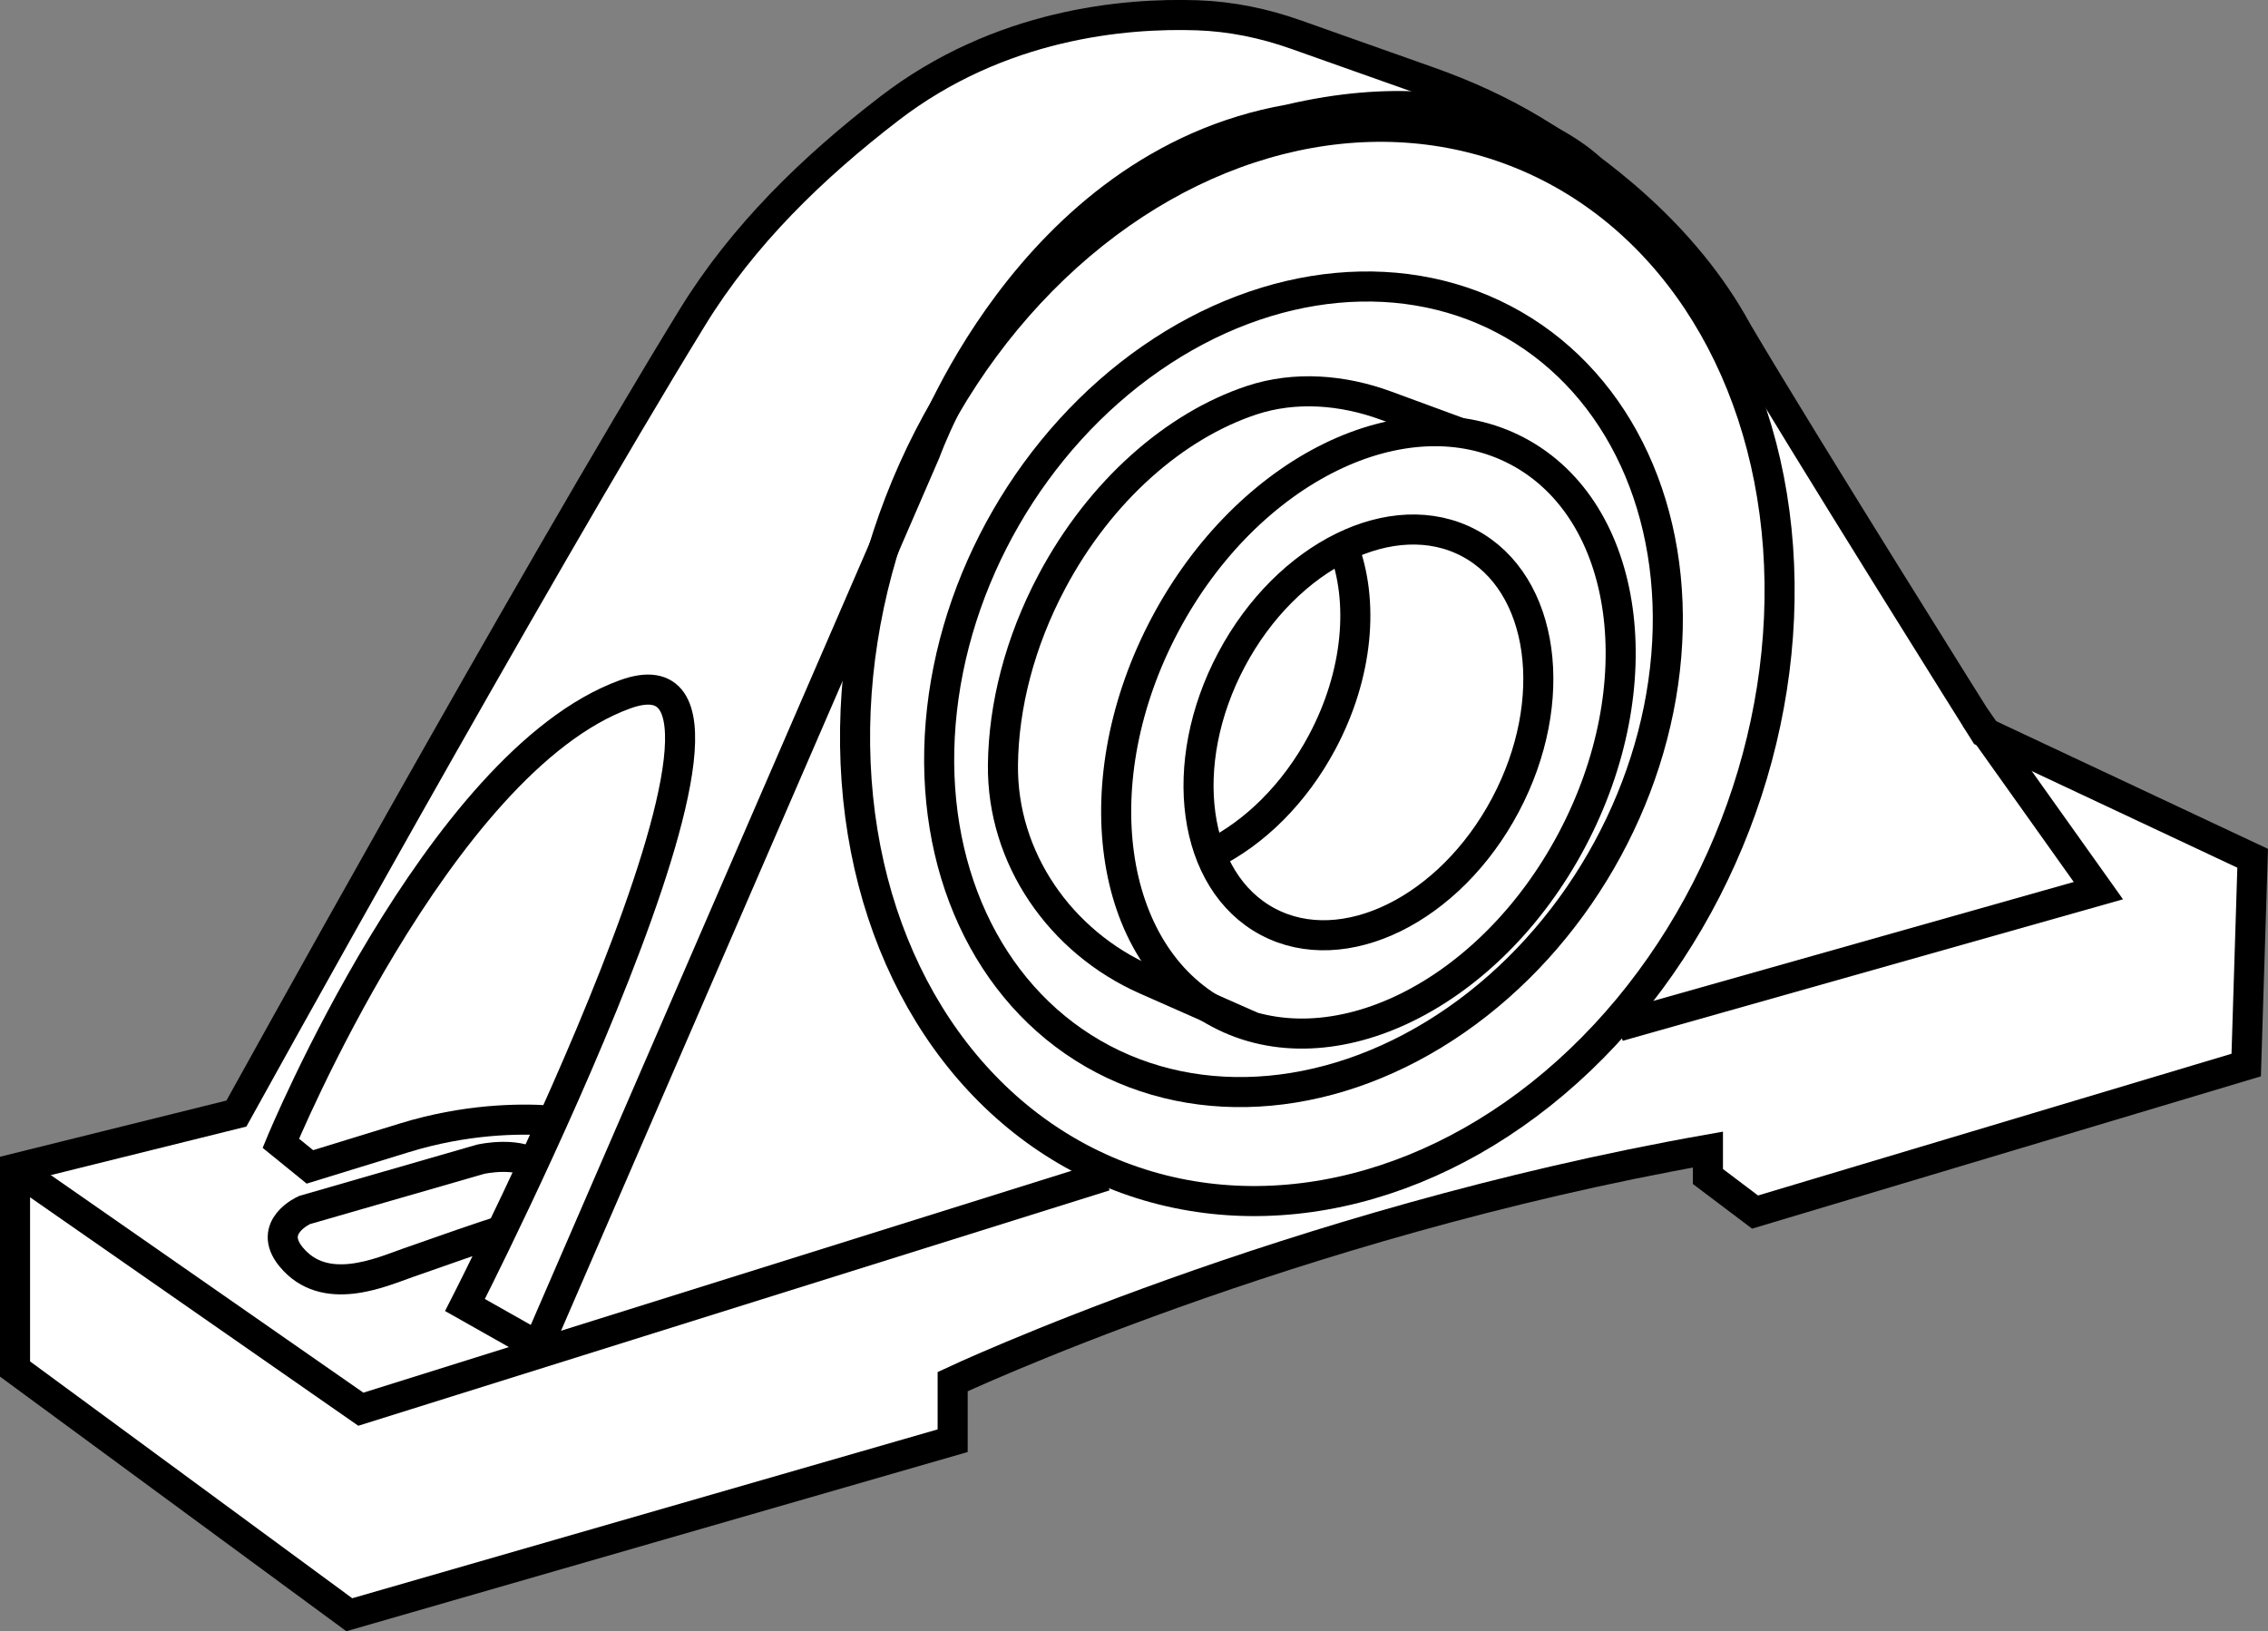 <?xml version="1.0" encoding="iso-8859-1"?>
<!-- Generator: Adobe Illustrator 28.7.9, SVG Export Plug-In . SVG Version: 9.03 Build 56881)  -->
<svg version="1.1" id="spec" xmlns="http://www.w3.org/2000/svg" xmlns:xlink="http://www.w3.org/1999/xlink" x="0px" y="0px"
	 width="60.346px" height="43.408px" viewBox="0 0 60.346 43.408" enable-background="new 0 0 60.346 43.408"
	 xml:space="preserve">
<rect x="0" y="0" width="60.346" height="43.408" fill="#808080" stroke="none"/>
<path fill="#FFFFFF" stroke="#000000" stroke-width="0.8" stroke-miterlimit="10" d="M0.4,36.429l8.894,6.539l16.054-4.631
	v-1.572c0,0,8.948-4.2,20.096-6.175v0.717l1.254,0.946l13.068-3.912l0.172-5.502l-7.136-3.353
	c0,0-4.857-7.737-6.577-10.66c-1.405-2.588-3.769-4.358-5.418-5.352c-0.88-0.531-1.818-0.957-2.787-1.3l-3.542-1.255
	c-0.844-0.299-1.723-0.481-2.618-0.512c-1.936-0.066-5.263,0.224-8.197,2.481
	c-2.043,1.571-3.895,3.366-5.243,5.562c-4.272,6.958-12.13,21.182-12.13,21.182L0.4,31.094V36.429z"/>
<polyline fill="none" stroke="#000000" stroke-width="0.8" stroke-miterlimit="10" points="0.4,31.094 9.601,37.499 
	29.403,31.294 "/>
<polyline fill="none" stroke="#000000" stroke-width="0.8" stroke-miterlimit="10" points="52.554,19.092 55.833,23.7 
	43.066,27.311 "/>
<path fill="none" stroke="#000000" stroke-width="0.8" stroke-miterlimit="10" d="M14.214,36.053l10.41-24.024
	c0,0,2.708-7.625,9.672-8.85c5.481-1.29,8.043,1.329,8.043,1.329"/>
<path fill="none" stroke="#000000" stroke-width="0.8" stroke-miterlimit="10" d="M14.584,29.813
	c-0.795-0.051-2.202-0.035-3.823,0.464c-2.515,0.774-2.515,0.774-2.515,0.774l-0.774-0.629
	c0,0,4.191-10.139,9.156-11.945c4.965-1.805-4.256,16.249-4.256,16.249l1.941,1.097"/>
<ellipse transform="matrix(0.469 -0.883 0.883 0.469 2.125 42.506)" fill="none" stroke="#000000" stroke-width="0.8" stroke-miterlimit="10" cx="36.417" cy="19.486" rx="8.471" ry="6.126"/>
<path fill="none" stroke="#000000" stroke-width="0.8" stroke-miterlimit="10" d="M38.856,11.521l-1.98-0.728
	c-1.148-0.422-2.418-0.527-3.579-0.141c-2.027,0.675-4.016,2.391-5.309,4.824
	c-0.859,1.618-1.284,3.313-1.302,4.872c-0.03,2.485,1.528,4.717,3.801,5.722l2.808,1.241"/>
<ellipse transform="matrix(0.469 -0.883 0.883 0.469 2.125 42.506)" fill="none" stroke="#000000" stroke-width="0.8" stroke-miterlimit="10" cx="36.417" cy="19.486" rx="5.706" ry="4.126"/>
<path fill="none" stroke="#000000" stroke-width="0.8" stroke-miterlimit="10" d="M35.741,14.551
	c0.557,1.437,0.402,3.384-0.556,5.187c-0.739,1.391-1.816,2.434-2.96,2.996"/>
<ellipse transform="matrix(0.36 -0.933 0.933 0.36 5.93 44.015)" fill="none" stroke="#000000" stroke-width="0.8" stroke-miterlimit="10" cx="35.063" cy="17.683" rx="14.613" ry="11.917"/>
<ellipse transform="matrix(0.5 -0.866 0.866 0.5 1.458 39.207)" fill="none" stroke="#000000" stroke-width="0.8" stroke-miterlimit="10" cx="34.683" cy="18.341" rx="11.196" ry="9.139"/>
<path fill="none" stroke="#000000" stroke-width="0.8" stroke-miterlimit="10" d="M14.379,31.094
	c-0.508-0.498-1.594-0.246-1.594-0.246l-4.682,1.351c0,0-1.014,0.445-0.36,1.243c0.895,1.094,2.399,0.41,3.108,0.162
	c0.875-0.307,2.125-0.749,2.496-0.852"/>
</svg>

